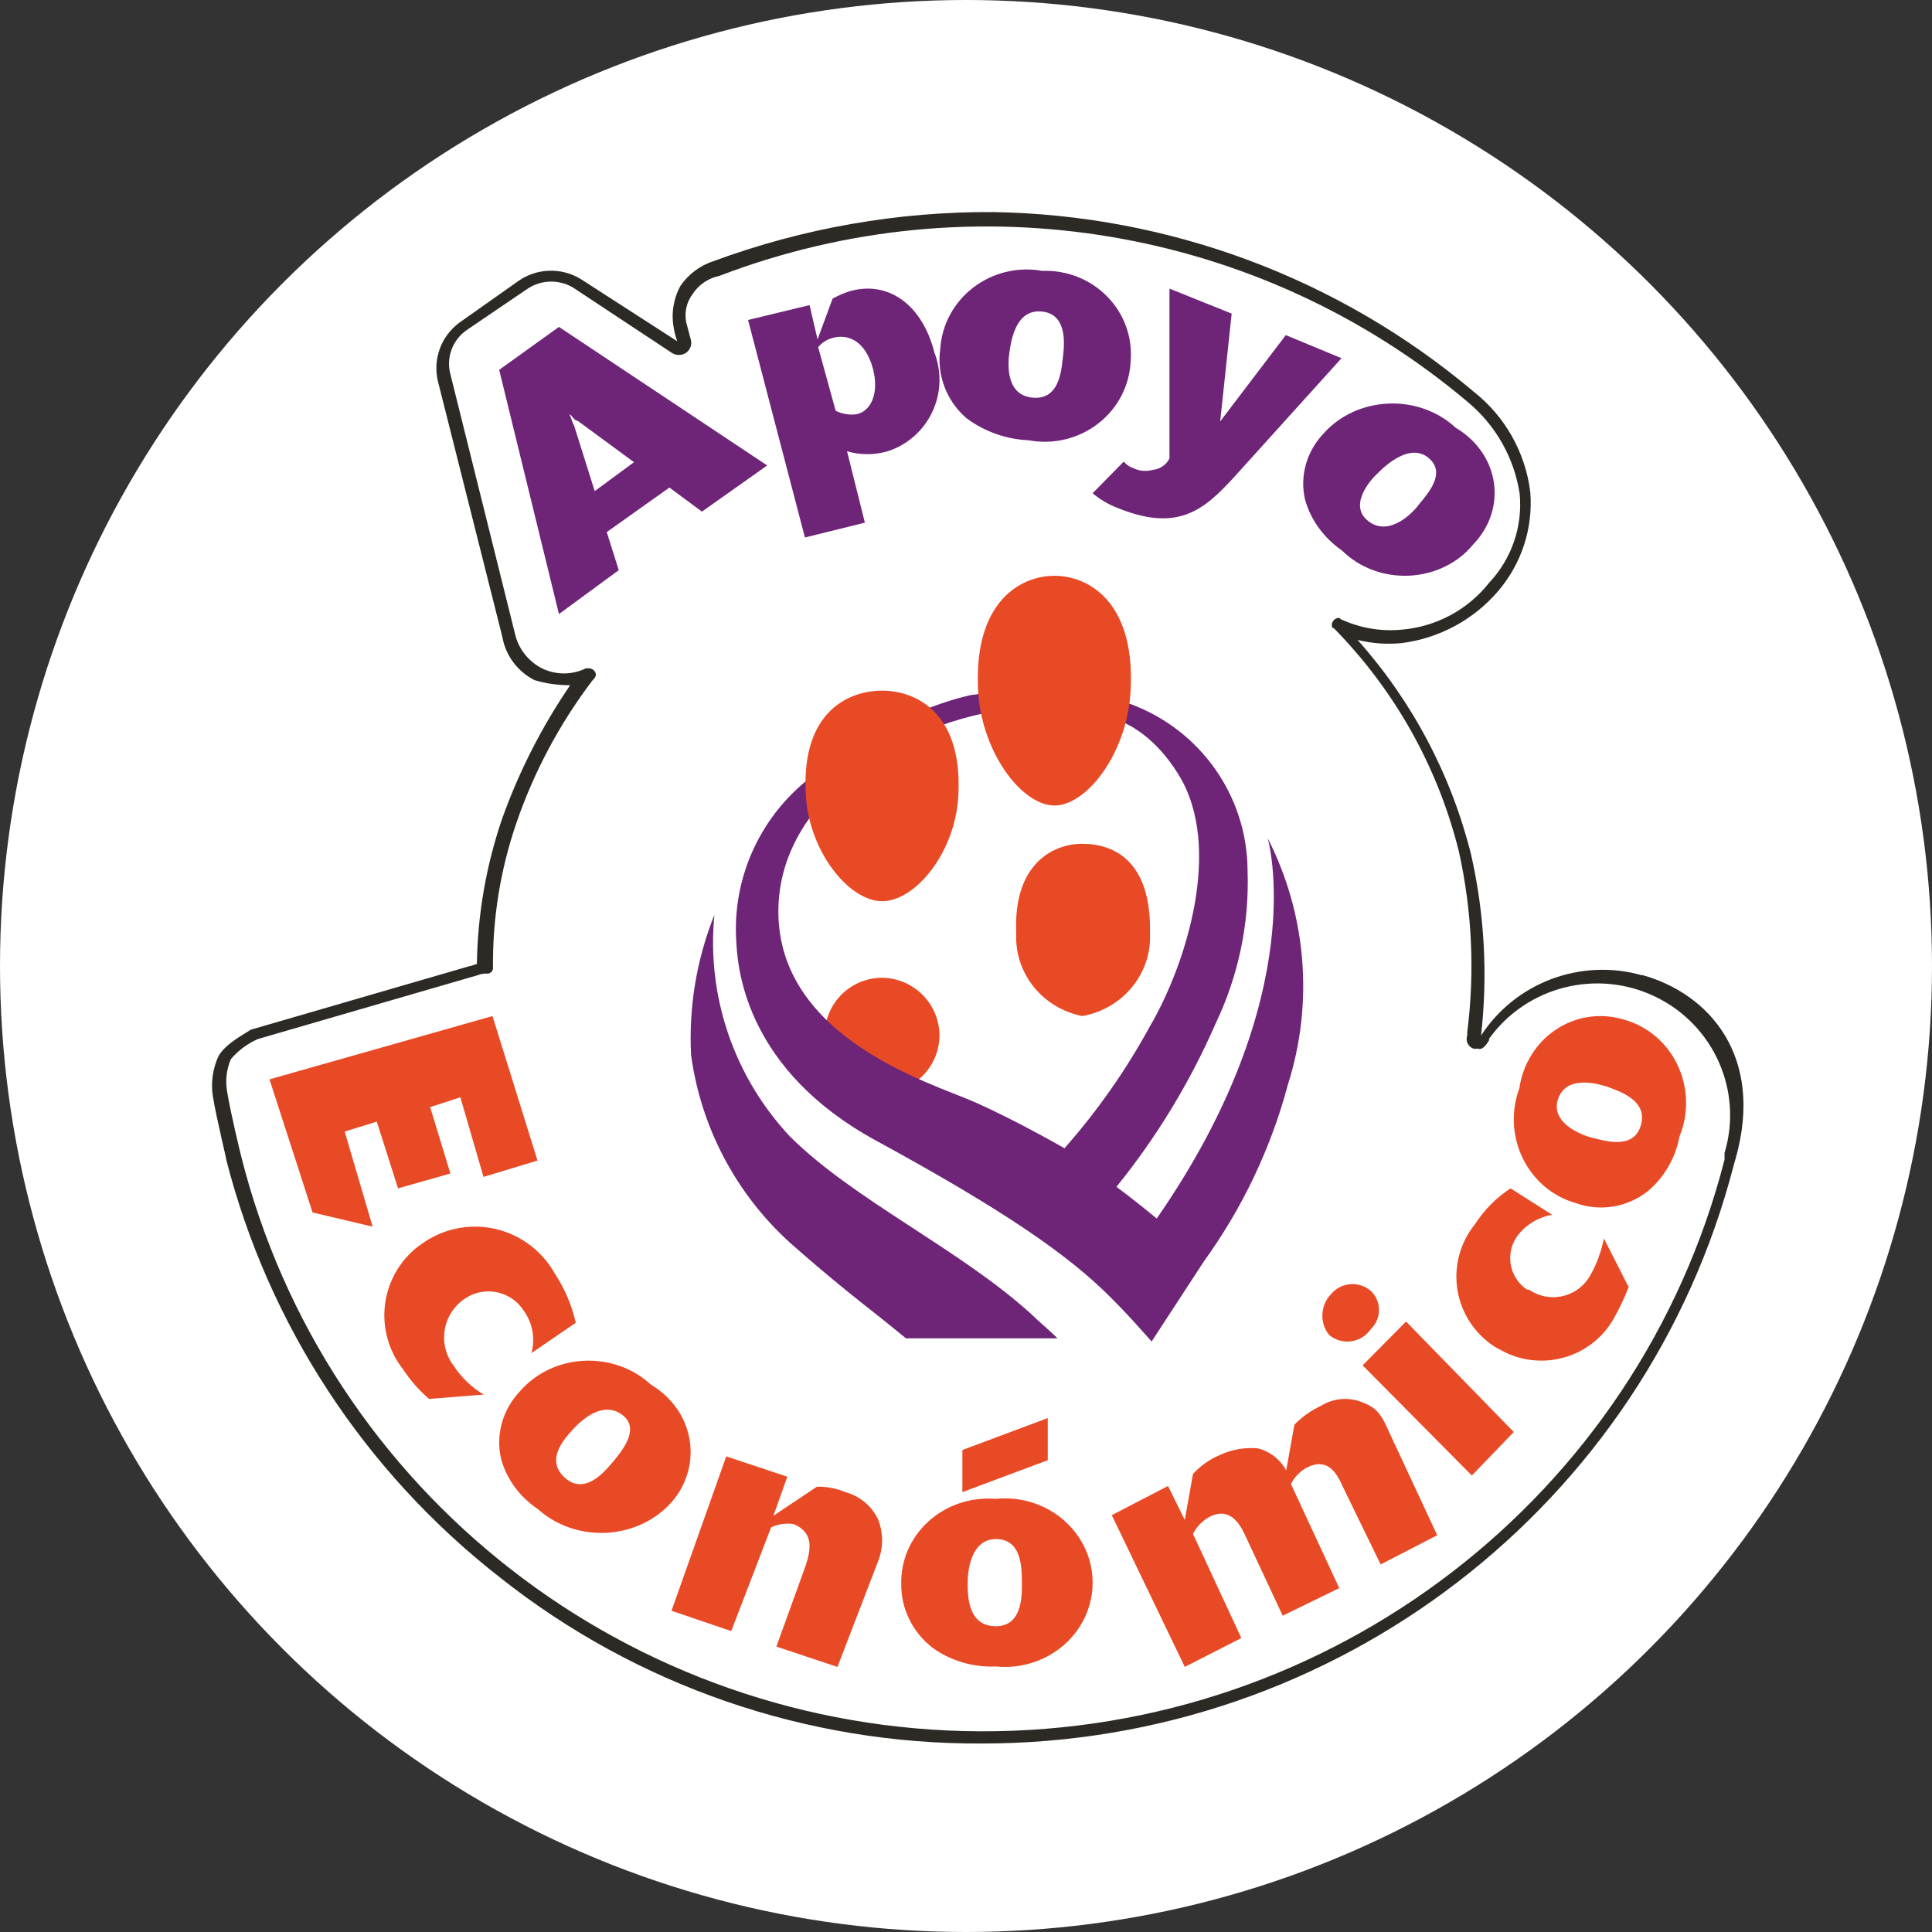 <svg xmlns="http://www.w3.org/2000/svg" width="82" height="82" viewBox="0 0 82 82">
    <rect x="0" y="0" width="82" height="82" fill="#333333" stroke="none"/>
    <g fill="none" fill-rule="evenodd">
        <g>
            <g transform="translate(-139 -38) translate(139 38)">
                <circle cx="41" cy="41" r="41" fill="#FFF"/>
                <g fill-rule="nonzero">
                    <path fill="#FFF" d="M54.329 34.846s-.149.148-.284.067c-.058-.012-.108-.048-.137-.1-.028-.052-.033-.114-.012-.17.334-2.57.22-5.18-.337-7.712-.891-3.673-2.759-7.038-5.406-9.738.838.414 1.773.587 2.703.5 1.52-.146 2.912-.92 3.838-2.134.98-1.08 1.47-2.517 1.35-3.97-.225-1.59-1.04-3.036-2.283-4.052C45.015.02 32.832-2.058 22.087 2.134c-.546.133-1.027.46-1.351.919-.28.472-.358 1.036-.216 1.566l.148.568s0 .202-.067.283c-.095.04-.202.04-.297 0l-4.054-2.7c-.706-.494-1.645-.494-2.351 0l-2.487 1.795c-.7.496-1.008 1.379-.77 2.202l2.621 10.805c.193.73.683 1.348 1.352 1.701.693.255 1.459.231 2.135-.067-1.395 1.886-2.497 3.971-3.27 6.186-.676 2.038-1.014 4.173-1 6.32" transform="translate(9 9)"/>
                    <path fill="#FFF" d="M12.023 31.694c-.17-.019-.343.004-.503.067l-9.276 2.696s-1.005.486-1.222.985c-.22.491-.269 1.042-.136 1.563.136.917.57 2.697.57 2.697C5.083 54.057 18.06 64.14 32.967 64.188c14.91.047 27.95-9.952 31.67-24.284l.081-.283c1.073-4.045-1.072-6.593-3.857-7.361-2.52-.74-5.224.31-6.573 2.548" transform="translate(9 9)"/>
                    <path fill="#E94A26" d="M30.875 34.937c0 .986-.594 1.875-1.505 2.252-.91.378-1.959.17-2.656-.528-.697-.697-.906-1.745-.528-2.656.377-.911 1.266-1.505 2.252-1.505 1.34.015 2.422 1.097 2.437 2.437z" transform="translate(9 9)"/>
                    <path fill="#6E2477" d="M35.887 47.803c-.353-.35-.788-.7-1.14-1.05-3.069-2.77-7.494-4.815-10.209-7.506-2.383-2.538-3.555-5.966-3.217-9.417-.754 1.885-1.092 3.908-.991 5.933.412 3.07 1.902 5.9 4.208 7.99 1.778 1.575 3.34 2.785 3.34 2.785s.637.498 1.574 1.265h6.435zm.285-8.072s-2.077-1.197-3.856-1.977c-1.778-.78-8.28-2.69-8.28-8.072 0-5.165 6.068-8.569 11.131-8.703l1.426.35s2.497-.566 4.425 2.542c1.928 3.107.285 8.139-1.208 10.681-1.013 1.86-2.233 3.602-3.638 5.193v-.014zm5.918 4.816c1.64-2.267 2.85-4.81 3.57-7.506 1.105-3.466.798-7.222-.855-10.466 0 0 1.928 6.578-4.71 16.143 0 0-.855-.713-1.71-1.345 1.709-2.113 3.124-4.443 4.208-6.928.973-2.031 1.44-4.265 1.357-6.511-.018-3.156-2.008-5.97-4.995-7.063-2.212-.59-4.525-.715-6.788-.363-.681.162-1.349.378-1.995.645-1.688.584-3.24 1.499-4.562 2.69-2.305 1.67-3.573 4.404-3.353 7.225.068 1.197.49 5.381 5.92 8.34 5.429 2.96 8.212 4.87 10.058 6.754.57.565 1.14 1.21 1.643 1.776l2.212-3.39z" transform="translate(9 9)"/>
                    <path fill="#E94A26" d="M28.438 20.313c1.435 0 3.385.93 3.242 4.327-.072 2.48-1.807 4.61-3.242 4.61-1.434 0-3.17-2.197-3.242-4.637-.157-3.397 1.808-4.3 3.242-4.3zM36.936 26.813c1.402 0 2.943.79 2.873 3.806.077 1.703-1.15 3.2-2.873 3.506-1.695-.335-2.886-1.824-2.803-3.506-.14-2.947 1.556-3.806 2.803-3.806zM35.756 15.438c1.413 0 3.378 1.07 3.237 4.698-.064 2.709-1.824 5.052-3.237 5.052s-3.173-2.343-3.25-5.052c-.128-3.629 1.824-4.698 3.25-4.698z" transform="translate(9 9)"/>
                    <path fill="#6E2477" d="M17.91 10.617l-2.386-1.753c-.151 0-.22-.207-.358-.29.069.152.138.373.207.51l.868 2.761 1.668-1.228zm5.652.138l-2.77 1.96-1.38-1.022-2.66 1.891.51 1.615-2.538 1.864-2.537-10.366 2.537-1.822 8.838 5.88zM26.468 8.436c.28.138.593.188.9.144.614-.144.953-.905.68-1.941-.34-1.233-1.097-1.443-1.645-1.312-.265.054-.505.198-.678.407l.743 2.702zm-.13-4.761c.26-.146.536-.26.822-.341 1.644-.407 3.014.695 3.497 2.623.319.82.287 1.735-.089 2.53-.375.794-1.061 1.398-1.895 1.667-.562.163-1.16.163-1.722 0l.757 3.029-2.544.63L22.75 4.58l2.61-.63.339 1.456.639-1.731z" transform="translate(9 9)"/>
                    <path fill="#6E2477" d="M36.123 6.091c.084-.724.084-1.804-.951-1.872-1.035-.068-1.244 1.148-1.328 1.722-.084.574-.14 1.873 1.034 1.94 1.175.07 1.175-1.366 1.245-1.79zm-1.468 3.595c-.959-.043-1.881-.372-2.643-.943-.847-.738-1.261-1.84-1.104-2.939.066-1.025.578-1.973 1.407-2.605.828-.632 1.893-.888 2.927-.702 1.032-.038 2.033.356 2.748 1.085.716.728 1.08 1.721.999 2.728-.038 1.041-.54 2.014-1.373 2.663s-1.915.91-2.961.713zM47.938 6.203l-4.595 5.087c-1.241 1.342-2.35 2.321-4.925 1.261-.38-.145-.732-.353-1.043-.617l1.32-1.342c.11.129.251.226.41.281.26.123.555.147.831.068.3-.028.565-.21.7-.484V3.25l2.64 1.06-.488 4.577 2.786-3.664 2.364.98zM51.243 12.386c.453-.54 1.118-1.352.382-1.956-.736-.605-1.712.205-2.164.669-.297.27-1.26 1.364-.368 2.033.891.67 1.91-.399 2.15-.746zm-3.282 1.981c-.776-.538-1.33-1.3-1.57-2.162-.237-1.012.068-2.067.82-2.844.679-.745 1.674-1.194 2.737-1.233 1.063-.04 2.094.334 2.837 1.028.884.52 1.475 1.365 1.618 2.314.144.95-.173 1.908-.868 2.627-.64.793-1.637 1.283-2.717 1.336-1.08.052-2.128-.339-2.857-1.066z" transform="translate(9 9)"/>
                    <path fill="#E94A26" d="M4.265 42.46L2.438 36.811 11.903 34.125 13.813 40.258 11.521 40.953 10.539 37.572 9.257 37.991 10.116 40.808 7.893 41.438 6.993 38.607 5.629 39.026 6.816 43.063zM9.207 50.375c-.426-.372-.8-.8-1.112-1.273-.603-.773-.875-1.755-.755-2.73.12-.974.623-1.86 1.397-2.462l.328-.229c.897-.58 1.993-.762 3.029-.505 1.036.258 1.92.932 2.445 1.864.424.64.728 1.353.899 2.102l-1.882 1.288c.168-.62.048-1.283-.328-1.802-.257-.4-.661-.679-1.124-.778-.463-.1-.946-.01-1.343.248-.447.285-.76.738-.87 1.257-.11.52-.007 1.062.286 1.504l.085.114c.324.499.758.915 1.27 1.216l-2.325.186zM17.063 52.99c.448-.546 1.107-1.43.294-1.977-.813-.547-1.696.273-2.06.676-.365.404-1.178 1.302-.295 2.056.883.755 1.766-.416 2.06-.754zm-3.239 2.057c-.77-.517-1.32-1.267-1.556-2.121-.24-1.029.062-2.101.813-2.89.665-.763 1.647-1.229 2.703-1.281 1.056-.052 2.087.314 2.835 1.008.878.52 1.477 1.362 1.645 2.316.169.953-.108 1.929-.762 2.681-.689.773-1.693 1.243-2.771 1.297-1.079.055-2.132-.312-2.907-1.01zM21.825 52.813l2.592.863-.592 1.659 1.846-1.234c.406-.01.81.064 1.183.22.62.164 1.135.585 1.409 1.15.233.583.233 1.228 0 1.81l-1.719 4.469-2.592-.864 1.254-3.468c.225-.712.31-1.37-.507-1.727-.331-.058-.672-.01-.972.137l-1.691 4.4-2.536-.863 2.325-6.553zM38.188 55.308l2.387-1.239.71 1.445.349-1.954c.316-.345.7-.617 1.126-.799.508-.238 1.067-.338 1.623-.289.512.126.949.466 1.207.936l.349-1.94c.326-.334.707-.604 1.126-.799.53-.33 1.18-.385 1.757-.151.563.22.778.44 1.126 1.239L52 56.16l-2.4 1.24-1.623-3.332c-.282-.66-.697-1.17-1.475-.798-.304.156-.553.406-.71.715l2.05 4.42-2.4 1.17-1.622-3.47c-.215-.44-.63-1.156-1.475-.73-.305.162-.554.417-.711.73l2.052 4.419-2.4 1.225-3.099-6.442zM55.25 51.779l-1.78 1.846-4.636-4.675 1.844-1.86 4.572 4.689zm-6.143-4.27c-.43.514-1.192.578-1.702.144-.401-.511-.368-1.243.078-1.715.203-.248.495-.403.812-.433.317-.03.632.07.877.276.443.41.477 1.104.078 1.558l-.143.17zM60.125 45.63c-.18.459-.392.905-.633 1.335-.457.81-1.22 1.405-2.12 1.655-.9.25-1.863.136-2.678-.32l-.242-.133c-.853-.546-1.432-1.424-1.594-2.416-.161-.993.109-2.007.745-2.791.39-.607.904-1.126 1.509-1.523l1.765 1.122c-.593.103-1.124.428-1.482.908-.253.355-.35.795-.272 1.222.078.427.327.805.69 1.048h.08c.393.272.879.377 1.35.291.47-.085.887-.353 1.157-.745l.108-.174c.27-.483.46-1.006.566-1.548l1.051 2.07zM59.163 37.104c-.7-.208-1.764-.36-2.047.583-.282.943.916 1.47 1.481 1.608.566.139 1.778.513 2.06-.582.283-1.096-1.13-1.456-1.494-1.609zm3.123 2.122c-.169.915-.645 1.74-1.346 2.33-.866.685-2.01.878-3.043.512-.978-.272-1.799-.958-2.258-1.889-.46-.93-.514-2.017-.152-2.991.144-1.021.71-1.928 1.55-2.489.841-.56 1.876-.72 2.84-.437 1.003.26 1.847.959 2.31 1.912.463.954.5 2.068.1 3.052zM34.37 58.098c0-.704-.07-1.775-1.1-1.775s-1.199 1.274-1.199 1.843 0 1.856 1.199 1.856 1.1-1.49 1.1-1.924zm-2.524-3.767v-1.788l3.624-1.355v1.788l-3.624 1.355zm1.41 7.399c-.956.042-1.899-.236-2.665-.786-.856-.658-1.35-1.657-1.34-2.71-.024-1.008.399-1.977 1.163-2.667.764-.69 1.797-1.036 2.842-.951 1.417-.146 2.796.498 3.552 1.659.756 1.16.756 2.634 0 3.795s-2.135 1.805-3.552 1.66z" transform="translate(9 9)"/>
                    <path fill="#2D2A26" d="M64.195 39.934v.284c-3.67 14.31-16.68 24.312-31.567 24.264-14.885-.048-27.83-10.133-31.407-24.467 0 0-.423-1.72-.573-2.64-.094-.478-.042-.974.15-1.422.313-.366.705-.658 1.147-.853l9.324-2.708c.138-.057.288-.08.437-.068.115-.012.206-.103.218-.217-.025-2.104.312-4.197.997-6.188.748-2.175 1.84-4.219 3.235-6.053.07-.055.118-.131.137-.217-.007-.154-.132-.277-.287-.284h-.137c-.589.29-1.28.29-1.87 0-.587-.302-1.008-.848-1.147-1.49l-2.73-10.968c-.204-.729.088-1.505.724-1.923l2.512-1.706c.622-.435 1.452-.435 2.075 0l4.095 2.708c.176.107.398.107.573 0 .19-.122.279-.352.219-.569l-.15-.569c-.15-.46-.068-.963.218-1.354.26-.405.673-.688 1.147-.785C32.3-1.413 44.478.634 53.275 8.044c1.2.99 1.992 2.383 2.224 3.914.133 1.385-.339 2.76-1.297 3.778-.908 1.15-2.259 1.871-3.726 1.99-.86.08-1.726-.065-2.512-.42-.068 0-.068-.08-.15-.08-.153.012-.274.132-.287.284 0 .08 0 .149.082.149 2.59 2.633 4.424 5.906 5.31 9.479.56 2.52.68 5.117.355 7.677v.136c-.082.224.034.473.26.555.053.013.11.013.163 0 .219.081.369-.135.505-.352v-.068c1.601-2.227 4.591-2.979 7.068-1.777 2.477 1.202 3.715 4.004 2.925 6.625zm-3.508-7.542c-2.595-.73-5.366.309-6.826 2.559.29-2.565.147-5.16-.423-7.678-.842-3.379-2.495-6.506-4.819-9.113.61.151 1.244.197 1.87.135 1.596-.202 3.057-.99 4.096-2.207.997-1.165 1.488-2.675 1.365-4.198-.203-1.68-1.066-3.214-2.403-4.266C47.85 2.818 40.645.124 33.166.001c-4.044-.026-8.059.676-11.85 2.071-.583.183-1.088.555-1.433 1.057-.3.545-.4 1.176-.287 1.787.031.194.081.385.15.569l-4.095-2.64c-.82-.503-1.862-.47-2.648.08L10.49 4.7c-.775.578-1.129 1.557-.901 2.491l2.73 10.833c.138.793.644 1.475 1.365 1.842.492.147 1.002.22 1.515.216-1.197 1.754-2.165 3.651-2.88 5.647-.684 1.994-1.048 4.082-1.078 6.189-.069 0-.205.08-.287.08l-9.324 2.71c-.068.08-1.078.568-1.365 1.137-.238.526-.319 1.109-.232 1.679.15.92.573 2.627.573 2.708 1.795 7.011 5.874 13.238 11.604 17.712 5.802 4.604 13.02 7.094 20.45 7.056 15.052.013 28.198-10.1 31.93-24.565l.082-.284c1.215-4.347-1.147-6.974-3.945-7.76h-.041z" transform="translate(9 9)"/>
                </g>
            </g>
        </g>
    </g>
</svg>
